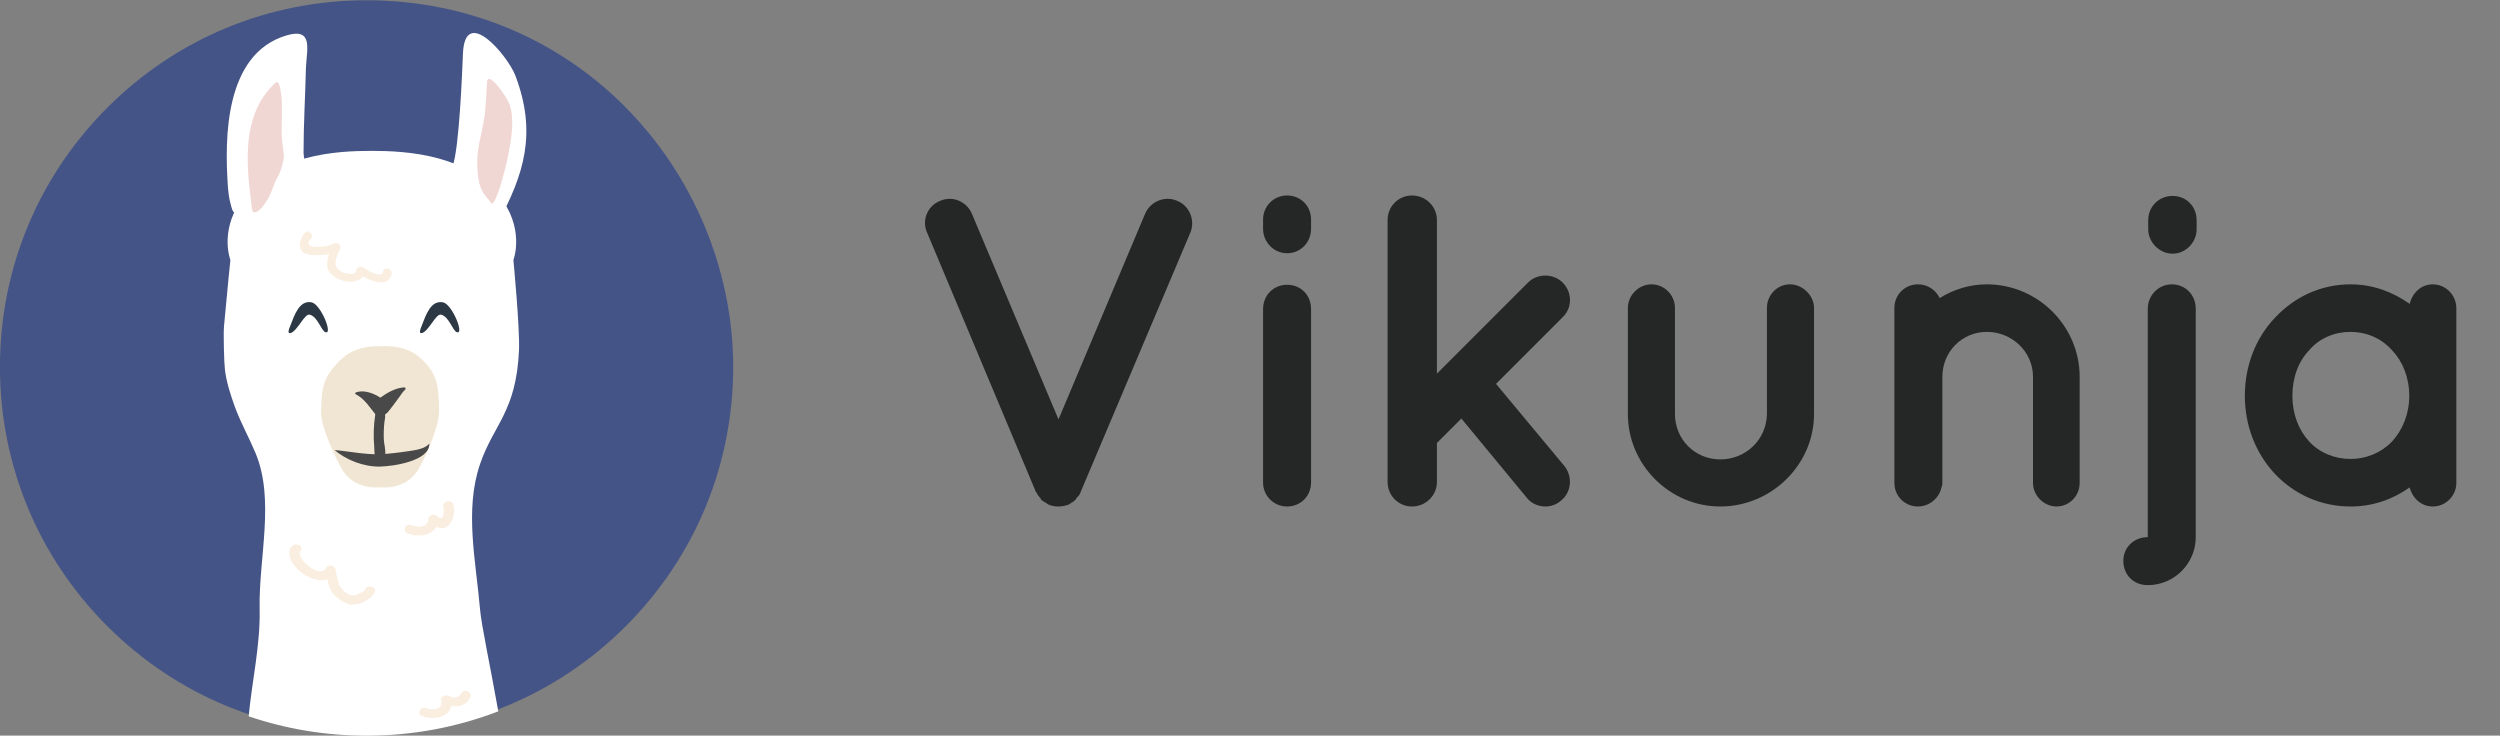 <?xml version="1.0" encoding="UTF-8" standalone="no"?>
<!-- Created with Inkscape (http://www.inkscape.org/) -->

<svg
   xmlns:dc="http://purl.org/dc/elements/1.1/"
   xmlns:cc="http://creativecommons.org/ns#"
   xmlns:rdf="http://www.w3.org/1999/02/22-rdf-syntax-ns#"
   xmlns:svg="http://www.w3.org/2000/svg"
   xmlns="http://www.w3.org/2000/svg"
   xmlns:sodipodi="http://sodipodi.sourceforge.net/DTD/sodipodi-0.dtd"
   xmlns:inkscape="http://www.inkscape.org/namespaces/inkscape"
   version="1.1"
   id="svg2"
   xml:space="preserve"
   width="872.589"
   height="256.75"
   viewBox="0 0 872.589 256.75"
   sodipodi:docname="logo-full.svg"
   inkscape:version="0.92.2 2405546, 2018-03-11"><rect x="0" y="0" width="872.589" height="256.75" fill="#808080" stroke="none"/><defs
     id="defs6" /><sodipodi:namedview
     pagecolor="#ffffff"
     bordercolor="#666666"
     borderopacity="1"
     objecttolerance="10"
     gridtolerance="10"
     guidetolerance="10"
     inkscape:pageopacity="0"
     inkscape:pageshadow="2"
     inkscape:window-width="1920"
     inkscape:window-height="1025"
     id="namedview4"
     showgrid="false"
     fit-margin-top="0"
     fit-margin-left="0"
     fit-margin-right="0"
     fit-margin-bottom="0"
     inkscape:zoom="0.99978818"
     inkscape:cx="489.93049"
     inkscape:cy="94.913088"
     inkscape:window-x="0"
     inkscape:window-y="27"
     inkscape:window-maximized="1"
     inkscape:current-layer="text831" /><g
     id="g10"
     inkscape:groupmode="layer"
     inkscape:label="ink_ext_XXXXXX"
     transform="matrix(1.333,0,0,-1.333,-88.275,376.111)"><g
       id="g12"
       transform="matrix(0.1,0,0,0.1,9.548,-4.244)"><path
   d="m 2268.208,2512.333 c -15.884,19.573 -32.512,38.571 -49.949,56.877 -180.601,189.624 -426.245,294.062 -691.674,294.062 -256.432,0 -497.507,-99.862 -678.826,-281.178 -22.365,-22.368 -43.484,-45.656 -63.335,-69.76 C 643.337,2341.051 566.582,2128.062 566.582,1903.267 c 0,-256.421 99.861,-497.496 281.177,-678.823 C 1029.078,1043.128 1270.153,943.27 1526.585,943.27 c 256.428,0 497.503,99.858 678.827,281.174 181.319,181.327 281.17,422.402 281.17,678.823 0,219.209 -78.86,437.224 -218.374,609.066"
   style="fill:#455486;fill-opacity:1;fill-rule:nonzero;stroke:none;stroke-width:0.366"
   id="path44"
   inkscape:connector-curvature="0" /><path
   d="m 1823.731,1648.87 c 35.688,104.495 94.631,136.487 101.957,297.738 2.575,56.667 -14.661,236.659 -14.661,236.659 0,0 28.013,72.169 -25.823,152.562 -83.476,124.652 -255.399,133.127 -345.688,133.127 -90.29,0 -260.205,-8.475 -343.685,-133.127 -53.84,-80.394 -25.826,-152.562 -25.826,-152.562 0,0 -9.536,-92.571 -16.752,-174.219 -1.7,-19.16 0.158,-94.95 2.454,-113.261 4.128,-32.812 14.481,-65.05 25.808,-96.432 14.342,-39.735 36.82,-80.055 53.983,-120.824 51.799,-123.082 8.451,-275.526 11.1,-408.252 2.238,-94.211 -20.013,-189.779 -28.731,-281.909 98.129,-33.338 202.087,-50.725 308.718,-50.725 119.834,0 236.306,21.899 344.901,63.789 -20.394,115.349 -44.092,224.757 -47.748,266.5 -10.646,126.196 -41.304,260.039 -0.01,380.937"
   style="fill:#ffffff;fill-opacity:1;fill-rule:nonzero;stroke:none;stroke-width:0.367"
   id="path46"
   inkscape:connector-curvature="0" /><path
   d="m 1162.884,2383.86 c 1.15,-18.73 2.997,-37.93 8.272,-56.159 1.656,-5.682 4.103,-19.683 11.415,-21.764 9.092,-2.59 25.911,8.257 32.288,12.957 12.356,9.096 23.925,18.459 36.285,27.651 7.883,5.861 16.492,10.47 24.211,16.496 8.4,6.546 14.719,14.474 21.709,22.178 8.484,9.36 14.847,19.049 21.372,29.497 5.103,8.155 37.069,13.463 42.187,21.031 5.587,8.275 0.916,18.511 0.916,28.698 0,74.164 4.455,147.566 6.187,220.29 1.788,49.887 21.379,109.126 -53.44,85.743 -160.314,-49.887 -158.526,-271.257 -151.401,-386.619"
   style="fill:#ffffff;fill-opacity:1;fill-rule:nonzero;stroke:none;stroke-width:0.366"
   id="path48"
   inkscape:connector-curvature="0" /><path
   d="m 1869.109,2279.701 c -1.612,1.751 -4.194,3.238 -6.261,4.77 -8.979,6.649 -17.445,13.606 -25.156,21.482 -9.411,9.613 -19.192,18.958 -28.163,28.929 -7.891,8.763 -17.313,16.602 -25.006,25.574 -5.129,5.96 -10.081,12.305 -14.609,18.562 -2.312,3.176 -3.52,6.997 -5.337,10.396 -2.707,5.011 -39.883,10.118 -36.19,15.005 6.301,8.33 20.328,15.397 23.702,24.94 17.243,48.667 24.771,244.526 26.852,294.512 5.352,127.831 117.57,-6.239 137.169,-57.682 57.008,-149.657 23.145,-258.78 -46.315,-386.615"
   style="fill:#ffffff;fill-opacity:1;fill-rule:nonzero;stroke:none;stroke-width:0.366"
   id="path50"
   inkscape:connector-curvature="0" /><path
   d="m 1716.473,1787.861 c -0.081,73.805 -9.254,103.664 -50.407,139.752 -25.742,22.566 -55.836,31.175 -103.741,29.991 -47.901,1.183 -82.424,-13.378 -107.317,-39.223 -37.549,-38.992 -47.436,-62.053 -47.542,-135.858 -0.059,-39.893 42.956,-128.165 55.756,-148.536 21.244,-35.93 60.562,-48.85 99.104,-46.154 38.545,-2.696 77.867,10.224 99.096,46.154 12.811,20.372 55.107,106.954 55.052,153.874"
   style="fill:#f1e6d3;fill-opacity:1;fill-rule:nonzero;stroke:none;stroke-width:0.366"
   id="path52"
   inkscape:connector-curvature="0" /><path
   d="m 1226.604,2316.082 c -9.616,86.088 -38.582,239.976 61.489,331.24 11.037,10.074 14.001,-24.2 15.848,-38.066 2.539,-19.038 -0.051,-73.416 0.337,-92.583 0.714,-36.087 8.275,-54.964 4.751,-71.46 -9.627,-45.092 -17.353,-42.183 -26.559,-69.603 -18.258,-54.378 -53.235,-83.066 -55.865,-59.529"
   style="fill:#f1d7d4;fill-opacity:1;fill-rule:nonzero;stroke:none;stroke-width:0.366"
   id="path54"
   inkscape:connector-curvature="0" /><path
   d="m 1851.745,2333.09 c 10.243,-18.331 36.996,80.256 45.381,123.073 7.894,40.307 17.925,93.869 4.059,133.912 -7.436,21.482 -53.078,84.567 -58.463,62.892 -2.099,-8.418 -3.183,-71.097 -8.345,-101.089 -6.389,-37.109 -17.91,-73.805 -17.98,-111.544 -0.15,-84.568 25.335,-88.055 35.347,-107.243"
   style="fill:#f1d7d4;fill-opacity:1;fill-rule:nonzero;stroke:none;stroke-width:0.366"
   id="path56"
   inkscape:connector-curvature="0" /><path
   d="m 1522.014,1319.745 c -2.169,-6.583 -18.595,-11.404 -24.764,-13.393 -14.91,-4.817 -28.145,6.938 -36.476,16.844 -11.583,13.73 -11.276,35.629 -16.126,51.642 -2.934,9.682 -19.533,10.997 -24.518,2.041 -16.628,-29.9 -81.161,26.365 -66.163,45.095 9.887,12.353 -13.781,23.262 -23.541,11.078 -28.948,-36.16 48.92,-103.496 93.579,-85.245 1.989,-9.034 4.074,-18.056 7.909,-26.636 7.524,-16.851 23.98,-27.739 41.011,-36.89 23.196,-12.437 68.258,9.407 75.142,30.255 4.792,14.503 -21.28,19.635 -26.053,5.209"
   style="fill:#faeee0;fill-opacity:1;fill-rule:nonzero;stroke:none;stroke-width:0.366"
   id="path58"
   inkscape:connector-curvature="0" /><path
   d="m 1727.628,1538.229 c 2.396,-10.045 2.773,-44.073 -15.935,-25.456 -7.59,7.554 -22.665,3.095 -23.28,-7.008 -1.447,-23.387 -24.9,-23.903 -45.136,-16.833 -16.056,5.601 -24.533,-16.587 -8.605,-22.145 29.713,-10.367 61.961,-4.623 74.775,17.837 10.081,-4.744 21.485,-6.037 30.629,2.568 15.968,15.042 18.375,36.227 13.73,55.708 -3.528,14.763 -29.698,10.096 -26.178,-4.671"
   style="fill:#faeee0;fill-opacity:1;fill-rule:nonzero;stroke:none;stroke-width:0.366"
   id="path60"
   inkscape:connector-curvature="0" /><path
   d="m 1775.042,1049.246 c -7.004,-14.316 -19.855,-13.422 -33.637,-7.411 -10.107,4.4 -22.606,-2.876 -19.558,-13.107 6.136,-20.522 -19.785,-26.515 -37.315,-19.196 -15.426,6.444 -28.834,-13.796 -13.243,-20.313 31.581,-13.181 71.728,-1.648 77.552,26.134 20.313,-3.22 39.71,2.484 49.396,22.31 6.704,13.682 -16.404,25.471 -23.196,11.583"
   style="fill:#faeee0;fill-opacity:1;fill-rule:nonzero;stroke:none;stroke-width:0.366"
   id="path62"
   inkscape:connector-curvature="0" /><path
   d="m 1569.765,2153.262 c -3.253,-20.181 -41.095,3.319 -50.492,9.689 -8.272,5.598 -18.972,2.198 -19.983,-7.239 -1.352,-12.715 -18.481,-9.023 -26.31,-7.426 -14.807,3.011 -27.365,12.239 -27.717,26.105 -0.344,13.474 8.206,27.621 12.664,40.271 2.854,8.078 -8.722,16.965 -17.185,11.561 -15.239,-9.73 -88.714,-18.481 -59.452,13.547 9.323,10.202 -7.133,24.797 -16.555,14.481 -13.518,-14.8 -22.661,-48.7 6.583,-55.877 15.437,-3.784 37.776,-3.594 56.814,0.747 -7.949,-25.478 -9.616,-48.799 23.156,-65.17 22.145,-11.067 52.557,-10.99 65.445,6.107 27.116,-14.584 69.709,-28.731 75.6,7.763 2.088,12.906 -20.463,18.478 -22.57,5.44"
   style="fill:#faeee0;fill-opacity:1;fill-rule:nonzero;stroke:none;stroke-width:0.366"
   id="path64"
   inkscape:connector-curvature="0" /><path
   d="m 1443.025,1685.571 c 39.366,-3.33 78.746,-12.272 118.479,-10.836 25.398,0.923 51.693,4.48 76.75,8.195 18.203,2.696 40.52,5.88 52.697,19.375 1.143,-45.018 -92.513,-59.108 -128.839,-60.023 -42.143,-1.066 -89.509,17.221 -119.087,43.289"
   style="fill:#494949;fill-opacity:1;fill-rule:nonzero;stroke:none;stroke-width:0.366"
   id="path66"
   inkscape:connector-curvature="0" /><path
   d="m 1549.448,1779.491 c -4.502,-28.896 -5.433,-58.199 -2.722,-87.267 0.718,-7.598 -1.308,-25.709 8.796,-29.523 8.191,-3.095 18.317,2.722 19.654,10.111 2.26,12.455 -3.041,28.163 -3.491,40.919 -0.531,14.939 0,29.9 1.579,44.769 0.945,8.814 5.891,20.705 -4.198,26.914 -7.404,4.553 -18.258,2.872 -19.617,-5.924"
   style="fill:#494949;fill-opacity:1;fill-rule:nonzero;stroke:none;stroke-width:0.366"
   id="path68"
   inkscape:connector-curvature="0" /><path
   d="m 1625.978,1849.738 c -23.661,-1.022 -45.63,-14.261 -63.397,-27.024 -16.082,10.675 -40.432,20.485 -60.694,14.774 -12.078,-3.392 -1.11,-7.096 3.927,-10.316 9.309,-6.191 16.895,-14.148 23.742,-22.368 10.389,-12.598 19.624,-25.826 30.709,-37.978 7.675,5.524 15.001,11.104 21.672,17.558 3.095,2.993 28.435,36.926 32.325,42.667 2.484,3.656 4.989,7.433 7.836,10.873 2.89,3.48 11.07,9.015 3.879,11.814"
   style="fill:#494949;fill-opacity:1;fill-rule:nonzero;stroke:none;stroke-width:0.366"
   id="path70"
   inkscape:connector-curvature="0" /><path
   d="m 1326.521,2010.03 c 11.682,30.303 24.24,68.387 56.265,62.328 24.244,-5.195 56.697,-86.117 35.926,-78.124 -11.254,4.326 -20.207,41.106 -41.333,45.876 -13.422,3.033 -32.032,-43.502 -49.993,-48.261 -8.708,-2.301 -4.326,10.389 -0.865,18.181"
   style="fill:#2c3844;fill-opacity:1;fill-rule:nonzero;stroke:none;stroke-width:0.366"
   id="path72"
   inkscape:connector-curvature="0" /><path
   d="m 1670.594,2010.03 c 11.686,30.303 24.244,68.387 56.269,62.328 24.24,-5.195 56.693,-86.117 35.922,-78.124 -11.254,4.326 -20.203,41.106 -41.333,45.876 -13.422,3.033 -32.032,-43.502 -49.99,-48.261 -8.708,-2.301 -4.33,10.389 -0.868,18.181"
   style="fill:#2c3844;fill-opacity:1;fill-rule:nonzero;stroke:none;stroke-width:0.366"
   id="path74"
   inkscape:connector-curvature="0" /><g
   aria-label="Vikunja"
   transform="scale(1,-1)"
   style="font-style:normal;font-weight:normal;font-size:1163.381px;line-height:1.25;font-family:sans-serif;letter-spacing:0px;word-spacing:0px;fill:#000000;fill-opacity:1;stroke:none;stroke-width:29.085"
   id="text831"><path
     d="m 3302.254,-1549.405 c 3.49,2.327 8.144,5.817 10.47,6.98 1.163,0 1.163,0 1.163,0 0,0 1.163,0 1.163,1.163 2.327,0 6.98,1.163 9.307,2.327 1.163,0 2.327,0 2.327,0 3.49,1.163 8.144,1.163 11.634,1.163 3.49,0 6.98,0 11.634,-1.163 1.163,0 2.327,0 2.327,0 3.49,-1.163 5.817,-2.327 9.307,-2.327 1.163,-1.163 1.163,-1.163 2.327,-1.163 0,0 0,0 0,0 3.49,-1.163 6.98,-4.654 9.307,-5.817 2.327,-1.163 2.327,-1.163 2.327,-1.163 2.327,-2.327 4.654,-3.49 6.98,-5.817 1.163,-1.163 1.163,-1.163 2.327,-3.49 1.163,-2.327 4.654,-4.654 5.817,-6.98 1.163,0 1.163,0 1.163,-1.163 2.327,-2.327 3.49,-6.98 4.654,-9.307 l 287.355,-679.414 c 12.797,-31.411 -2.327,-69.803 -34.901,-82.6 -31.411,-13.961 -69.803,1.163 -83.763,33.738 l -226.859,538.645 -226.859,-538.645 c -13.961,-32.575 -51.189,-47.699 -82.6,-33.738 -33.738,12.797 -48.862,51.189 -34.901,82.6 l 285.028,679.414 c 2.327,2.327 4.654,6.98 5.817,9.307 0,1.163 1.163,1.163 1.163,1.163 1.163,2.327 3.49,4.654 5.817,6.98 0,2.327 1.163,2.327 1.163,3.49 3.49,2.327 5.817,3.49 8.144,5.817 1.163,0 1.163,0 1.163,0 z"
     style="font-style:normal;font-variant:normal;font-weight:bold;font-stretch:normal;font-family:Quicksand;-inkscape-font-specification:'Quicksand Bold';stroke-width:29.085;fill-opacity:1;fill:#252626"
     id="path834" /><path
     d="m 3936.842,-2118.299 c -34.901,0 -62.823,26.758 -62.823,63.986 v 453.719 c 0,34.901 27.921,62.823 62.823,62.823 36.065,0 62.823,-27.921 62.823,-62.823 v -453.719 c 0,-37.228 -26.758,-63.986 -62.823,-63.986 z m 62.823,-171.017 c 0,-34.901 -26.758,-62.823 -62.823,-62.823 -34.901,0 -62.823,27.921 -62.823,62.823 v 24.431 c 0,34.901 27.921,63.986 62.823,63.986 36.065,0 62.823,-29.084 62.823,-63.986 z"
     style="font-style:normal;font-variant:normal;font-weight:bold;font-stretch:normal;font-family:Quicksand;-inkscape-font-specification:'Quicksand Bold';stroke-width:29.085;fill-opacity:1;fill:#252626"
     id="path836" /><path
     d="m 4264.043,-1537.772 c 36.065,0 65.149,-29.084 65.149,-63.986 v -102.378 l 63.986,-63.986 171.017,207.082 c 11.634,15.124 30.248,23.268 48.862,23.268 13.961,0 29.084,-4.654 40.718,-15.124 27.921,-22.104 31.411,-62.823 9.307,-90.744 l -179.161,-215.226 174.507,-174.507 c 25.594,-24.431 25.594,-65.149 0,-90.744 -24.431,-24.431 -66.313,-24.431 -90.744,0 l -238.493,238.493 v -402.53 c 0,-34.901 -29.084,-63.986 -65.149,-63.986 -36.065,0 -63.986,29.085 -63.986,63.986 v 686.395 c 0,34.901 27.921,63.986 63.986,63.986 z"
     style="font-style:normal;font-variant:normal;font-weight:bold;font-stretch:normal;font-family:Quicksand;-inkscape-font-specification:'Quicksand Bold';stroke-width:29.085;fill-opacity:1;fill:#252626"
     id="path838" /><path
     d="m 5316.648,-1779.755 v -278.048 c 0,-32.575 -30.248,-61.659 -62.823,-61.659 -34.901,0 -60.496,29.084 -60.496,61.659 v 278.048 c -1.163,66.313 -54.679,118.665 -122.155,118.665 -66.313,0 -118.665,-52.352 -118.665,-118.665 v -278.048 c 0,-32.575 -26.758,-61.659 -61.659,-61.659 -33.738,0 -61.659,29.084 -61.659,61.659 v 278.048 c 0,132.625 109.358,241.983 241.983,241.983 133.789,0 245.473,-109.358 245.473,-241.983 z"
     style="font-style:normal;font-variant:normal;font-weight:bold;font-stretch:normal;font-family:Quicksand;-inkscape-font-specification:'Quicksand Bold';stroke-width:29.085;fill-opacity:1;fill:#252626"
     id="path840" /><path
     d="m 5769.022,-2119.462 c -45.372,0 -88.417,13.96 -123.318,36.065 -10.47,-22.104 -32.575,-36.065 -57.006,-36.065 -34.901,0 -61.659,27.921 -61.659,61.659 v 180.324 c 0,0 0,0 0,0 v 278.048 c 0,33.738 26.758,61.659 61.659,61.659 30.248,0 55.842,-22.104 61.659,-50.025 2.327,-4.654 2.327,-8.144 2.327,-11.634 v -278.048 c 0,-65.149 51.189,-117.501 116.338,-117.501 66.313,0 120.992,52.352 120.992,117.501 v 278.048 c 0,33.738 29.084,61.659 61.659,61.659 33.738,0 60.496,-27.921 60.496,-61.659 v -278.048 c 0,-131.462 -108.194,-241.983 -243.147,-241.983 z"
     style="font-style:normal;font-variant:normal;font-weight:bold;font-stretch:normal;font-family:Quicksand;-inkscape-font-specification:'Quicksand Bold';stroke-width:29.085;fill-opacity:1;fill:#252626"
     id="path842" /><path
     d="m 6255.642,-2199.735 c 34.901,0 62.823,-30.248 62.823,-63.986 v -23.268 c 0,-37.228 -27.921,-63.986 -62.823,-63.986 -34.901,0 -63.986,26.758 -63.986,63.986 v 23.268 c 0,33.738 29.084,63.986 63.986,63.986 z m -65.149,867.882 c 69.803,0 125.645,-57.006 125.645,-125.645 v -597.978 c 0,-36.065 -26.758,-63.986 -62.823,-63.986 -33.738,0 -62.823,27.921 -62.823,63.986 v 597.978 c 0,0 0,0 0,0 -37.228,0 -63.986,27.921 -63.986,61.659 0,37.228 26.758,63.986 63.986,63.986 z"
     style="font-style:normal;font-variant:normal;font-weight:bold;font-stretch:normal;font-family:Quicksand;-inkscape-font-specification:'Quicksand Bold';stroke-width:29.085;fill-opacity:1;fill:#252626"
     id="path844" /><path
     d="m 6998.48,-2056.64 c 0,-34.901 -27.921,-62.822 -61.659,-62.822 -30.248,0 -53.516,22.104 -60.496,51.189 -44.208,-31.411 -96.561,-51.189 -154.73,-51.189 -79.11,0 -147.749,33.738 -197.775,87.254 -50.025,52.352 -79.11,124.482 -79.11,204.755 0,79.11 29.085,151.24 79.11,204.755 50.025,52.352 118.665,84.927 197.775,84.927 0,0 0,0 0,0 58.169,0 110.521,-18.614 154.73,-50.025 6.98,27.921 30.248,50.025 60.496,50.025 33.738,0 61.659,-27.921 61.659,-61.659 v -228.023 c 0,0 0,0 0,0 0,0 0,0 0,0 z m -168.69,349.014 c -27.921,29.084 -67.476,45.372 -108.194,45.372 -41.882,0 -81.437,-16.287 -108.195,-45.372 -27.921,-30.248 -44.209,-72.13 -44.209,-119.828 0,-48.862 16.287,-90.744 44.209,-119.828 26.758,-31.411 66.313,-47.699 108.195,-47.699 40.718,0 80.273,16.287 108.194,47.699 27.921,29.084 45.372,70.966 45.372,119.828 0,47.699 -17.451,89.58 -45.372,119.828 z"
     style="font-style:normal;font-variant:normal;font-weight:bold;font-stretch:normal;font-family:Quicksand;-inkscape-font-specification:'Quicksand Bold';stroke-width:29.085;fill-opacity:1;fill:#252626"
     id="path846" /></g>

</g></g></svg>